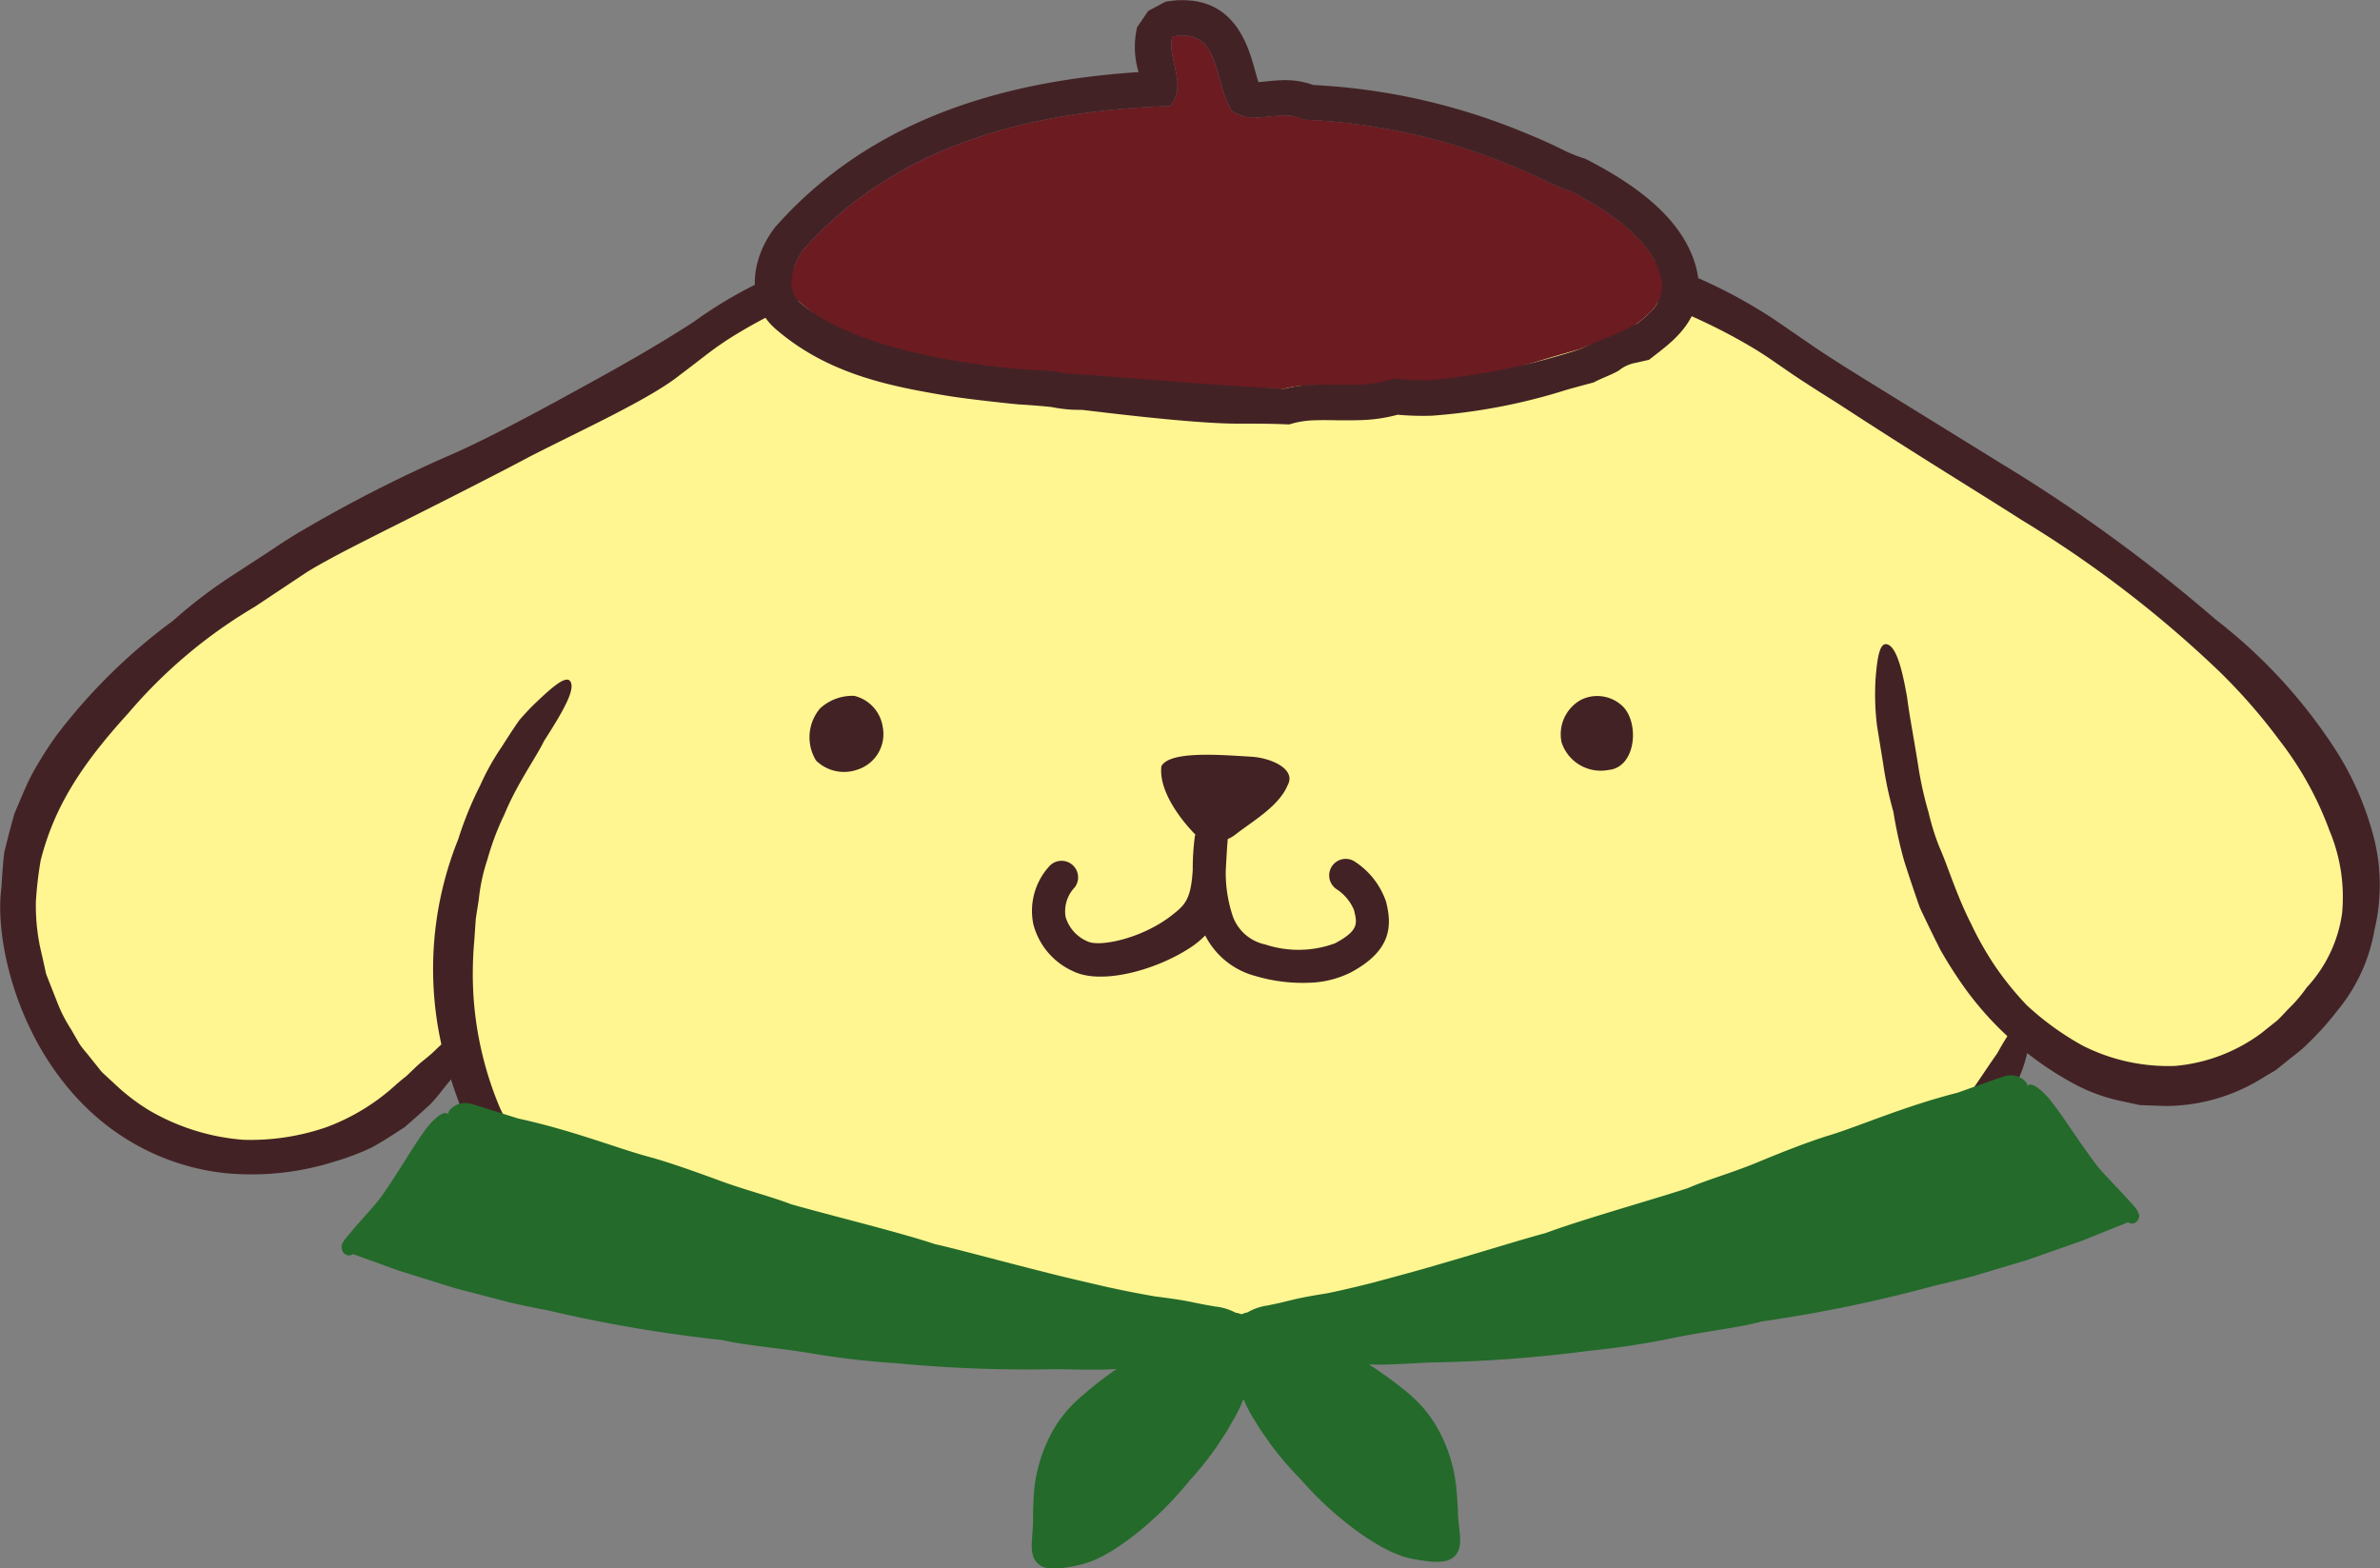 <svg xmlns="http://www.w3.org/2000/svg" width="124.055" height="81.746" viewBox="0 0 124.055 81.746">
  <rect x="0" y="0" width="124.055" height="81.746" fill="#808080" stroke="none"/>
  <g id="グループ_895" data-name="グループ 895" transform="translate(-70.429 -223.368)">
    <path id="パス_1527" data-name="パス 1527" d="M134.452,233.865c-11.241.2-21.909,2.813-27.706,7.41s-18.506,9.5-21.241,11.274S68.04,262.2,71.89,274.407s17.5,11.792,22.7,2.707c0,0,2.29,8.3,6.462,11.407s17.011,5.465,36.025,5.125,35.7-5.479,38.773-17.119c0,0,7.041,6.964,14.02.787s3.731-13.727-3.649-20.339-18.379-12.467-22.755-15.5-16.222-7.838-29.014-7.609" fill="#fff691"/>
    <path id="パス_1528" data-name="パス 1528" d="M154.267,263.5c1.467-.128,1.64-2.548.684-3.373a1.905,1.905,0,0,0-2.108-.285,2.044,2.044,0,0,0-1.017,2.222,2.144,2.144,0,0,0,2.441,1.436" fill="#432225"/>
    <path id="パス_1529" data-name="パス 1529" d="M115.113,263.485a1.943,1.943,0,0,0,1.328-2.223,1.964,1.964,0,0,0-1.481-1.624,2.483,2.483,0,0,0-1.786.655,2.323,2.323,0,0,0-.209,2.716,2.084,2.084,0,0,0,2.148.476" fill="#432225"/>
    <path id="パス_1530" data-name="パス 1530" d="M126.385,274c1.48.711,4.287-.071,6.038-1.207a4.544,4.544,0,0,0,.825-.668,4.105,4.105,0,0,0,2.637,2.12,8.631,8.631,0,0,0,2.8.345,5.134,5.134,0,0,0,2.141-.531c2.157-1.147,2.163-2.453,1.85-3.693a4.059,4.059,0,0,0-1.63-2.09.861.861,0,0,0-.946,1.44,2.416,2.416,0,0,1,.9,1.073c.176.7.274,1.078-.988,1.748a5.52,5.52,0,0,1-3.634.059,2.31,2.31,0,0,1-1.676-1.429,7.125,7.125,0,0,1-.382-2.412c.006-.094.01-.19.016-.288.022-.4.045-.839.086-1.333a.278.278,0,0,0,0-.03,1.8,1.8,0,0,0,.422-.253c.9-.7,2.253-1.467,2.705-2.562.445-.816-.808-1.4-1.862-1.478-1.471-.082-4.272-.344-4.721.492-.188,1.581,1.617,3.395,1.612,3.4.06.076.1.1.16.166-.006.026-.022.048-.026.075a12.831,12.831,0,0,0-.113,1.766c-.094,1.565-.415,1.84-1.116,2.384-1.542,1.2-3.739,1.643-4.354,1.347a2,2,0,0,1-1.157-1.282,1.806,1.806,0,0,1,.476-1.54.862.862,0,0,0-1.343-1.08,3.447,3.447,0,0,0-.815,3A3.7,3.7,0,0,0,126.385,274" fill="#432225"/>
    <path id="パス_1531" data-name="パス 1531" d="M91.137,279.841a11.025,11.025,0,0,1-3.715,2.286,12.137,12.137,0,0,1-4.3.65,11.436,11.436,0,0,1-4.954-1.557,10.61,10.61,0,0,1-1.729-1.325c-.248-.237-.5-.452-.729-.681-.2-.255-.4-.5-.586-.735s-.4-.469-.561-.714l-.437-.758a7.63,7.63,0,0,1-.739-1.465q-.291-.736-.556-1.413c-.1-.465-.2-.912-.3-1.341a10.518,10.518,0,0,1-.231-2.428,19.555,19.555,0,0,1,.25-2.151c.689-2.7,2.029-4.886,4.56-7.659A25.977,25.977,0,0,1,83.7,255l2.726-1.813c1.138-.7,2.687-1.465,4.195-2.23,3.045-1.521,6.116-3.089,7.426-3.792,2.634-1.351,6.265-3,7.826-4.256.4-.3.885-.676,1.417-1.084a17.039,17.039,0,0,1,1.638-1.109c1.15-.694,2.332-1.251,3-1.623,1.33-.743,2.067-1.215,2.087-1.655s-.7-.4-1.748-.18a9.736,9.736,0,0,0-2.1.765,22.572,22.572,0,0,0-3.586,2.127c-2.561,1.653-5.016,2.965-7.248,4.191-2.222,1.2-4.169,2.211-5.692,2.856a72.679,72.679,0,0,0-7.346,3.755c-.654.371-1.384.857-1.932,1.225-.616.4-1.22.793-1.806,1.174a25.751,25.751,0,0,0-3.117,2.376,29.693,29.693,0,0,0-6.051,5.95,19.617,19.617,0,0,0-1.259,1.985c-.368.684-.639,1.41-.937,2.081-.209.712-.381,1.406-.542,2.054-.077.666-.115,1.295-.149,1.861-.357,2.538.741,8.115,4.778,11.771a12.238,12.238,0,0,0,6.911,3.088,14.337,14.337,0,0,0,5.622-.589,13.668,13.668,0,0,0,1.992-.749c.611-.336,1.179-.714,1.718-1.064.487-.419.937-.824,1.338-1.194.38-.392.667-.8.931-1.114a5.606,5.606,0,0,0,.992-1.728c.159-.464.143-.779-.118-.929s-.892.315-1.526.934c-.309.318-.727.6-1.053.916q-.252.243-.483.462c-.169.13-.323.257-.457.377" fill="#432225"/>
    <path id="パス_1532" data-name="パス 1532" d="M157.185,239.262a30.32,30.32,0,0,1,4.61,2.236c.363.219.717.447,1.056.683l1.1.757c.743.492,1.488.968,2.236,1.435,4.021,2.626,7.189,4.545,9.647,6.116a59.452,59.452,0,0,1,10.254,7.856,29.958,29.958,0,0,1,3.167,3.625,17.411,17.411,0,0,1,2.59,4.675,8.951,8.951,0,0,1,.661,4.339,7.131,7.131,0,0,1-1.844,3.856,7.452,7.452,0,0,1-.908,1.071c-.2.2-.412.452-.657.672-.255.2-.525.418-.807.643a8.862,8.862,0,0,1-4.476,1.7,9.877,9.877,0,0,1-4.827-1.057,14.774,14.774,0,0,1-2.927-2.119,16.539,16.539,0,0,1-1.588-1.951,16.73,16.73,0,0,1-1.3-2.277c-.779-1.531-1.227-3.053-1.657-4.007a12.627,12.627,0,0,1-.561-1.8,18.829,18.829,0,0,1-.5-2.18c-.232-1.5-.512-2.938-.614-3.788-.29-1.683-.592-2.618-1.007-2.783s-.549.608-.642,1.782a13.476,13.476,0,0,0,.077,2.463c.09.551.193,1.188.314,1.931a19.61,19.61,0,0,0,.54,2.551,22.431,22.431,0,0,0,.562,2.558c.262.822.534,1.63.811,2.416.353.761.717,1.5,1.076,2.214a22.908,22.908,0,0,0,1.263,1.978,16.912,16.912,0,0,0,5.81,5.06,9.322,9.322,0,0,0,2.106.787c.394.084.8.173,1.214.263l1.3.048a9.593,9.593,0,0,0,5.178-1.511l.589-.346.528-.421c.343-.286.714-.545,1.027-.843a15.983,15.983,0,0,0,1.694-1.872,8.964,8.964,0,0,0,1.914-4.177,10.055,10.055,0,0,0,.028-4.579,15.759,15.759,0,0,0-2.026-4.772,27.26,27.26,0,0,0-6.266-6.826,82.6,82.6,0,0,0-11.213-8.154l-6.8-4.2c-1.032-.637-1.986-1.235-2.806-1.783l-2.137-1.469a26.33,26.33,0,0,0-7.064-3.308c-1.676-.521-2.837-.715-3.018-.148s2.722,2.011,4.283,2.653" fill="#432225"/>
    <path id="パス_1533" data-name="パス 1533" d="M172.571,281.059c-2.174,3.147-5.684,5.235-9.242,6.815a62.311,62.311,0,0,1-12.408,3.5,76.047,76.047,0,0,1-14.85,1.2c-3.864-.047-7.279-.181-12.309-.478a61.8,61.8,0,0,1-11.232-1.014c-.857-.123-2.342-.342-4.1-.73a26.252,26.252,0,0,1-5.672-1.806,11.54,11.54,0,0,1-4.257-3.918,20.471,20.471,0,0,1-1.31-2.084c-.314-.65-.609-1.189-.78-1.614a18.028,18.028,0,0,1-1.309-5.756,19.268,19.268,0,0,1,.047-2.756c.029-.418.056-.813.082-1.177.056-.359.107-.689.154-.983a9.539,9.539,0,0,1,.448-2.084,14.044,14.044,0,0,1,.893-2.369c.655-1.59,1.639-2.945,2.062-3.818,1.048-1.626,1.574-2.606,1.4-3.045s-.865.128-1.852,1.073c-.25.236-.52.523-.83.879-.272.383-.571.845-.921,1.394a12.647,12.647,0,0,0-1.115,1.993,18.314,18.314,0,0,0-1.155,2.828,18.1,18.1,0,0,0-.706,11.406,24.807,24.807,0,0,0,3.674,7.848,12.615,12.615,0,0,0,3.871,3.712,19.882,19.882,0,0,0,5.579,1.937,64.583,64.583,0,0,0,10.5,1.6,125.971,125.971,0,0,0,21.072.8,80.5,80.5,0,0,0,15.86-1.728,58.411,58.411,0,0,0,8.913-2.715,37.02,37.02,0,0,0,6.186-3.228,17.027,17.027,0,0,0,3.943-3.3,14.041,14.041,0,0,0,2.227-3.422,7.02,7.02,0,0,0,.776-2.41c.081-.612.011-.981-.281-1.059s-.852.722-1.389,1.711c-.666.941-1.371,2.067-1.963,2.8" fill="#432225"/>
    <path id="パス_1534" data-name="パス 1534" d="M181.9,286.639l0-.011-.007-.025-.014-.048a.6.6,0,0,0-.025-.057l-.016-.028-.022-.037c-.028-.042-.045-.062-.065-.089-.074-.093-.14-.167-.2-.24l-.367-.4c-.231-.245-.436-.464-.618-.659-.372-.391-.638-.672-.836-.923-.913-1.2-1.731-2.526-2.32-3.266a3.657,3.657,0,0,0-.816-.826c-.242-.162-.434-.169-.5-.049a.119.119,0,0,0-.007.04l-.016-.012c.048-.06.032-.147-.059-.259a1.011,1.011,0,0,0-.645-.325,1.175,1.175,0,0,0-.55.071c-.171.054-.341.11-.555.19-.438.154-1.012.357-1.788.633-2.835.722-5.24,1.794-6.751,2.242-1.009.313-2.349.833-3.657,1.378s-2.64.915-3.659,1.356c-2.008.656-5.521,1.636-7.427,2.347-1.112.292-3.358.995-5.625,1.65-1.132.336-2.273.634-3.271.908-1,.256-1.864.452-2.443.571-.618.1-1.232.2-1.777.331l-.76.184-.617.129a2.826,2.826,0,0,0-1.028.354,1.855,1.855,0,0,0-.316.1,1.908,1.908,0,0,0-.32-.085,2.834,2.834,0,0,0-1.04-.316l-.62-.109-.767-.155c-.549-.109-1.166-.186-1.788-.269-.582-.1-1.451-.263-2.461-.483-1.007-.236-2.158-.494-3.3-.789-2.29-.573-4.56-1.2-5.681-1.448-1.931-.642-5.477-1.5-7.507-2.082-1.034-.4-2.368-.732-3.7-1.222s-2.685-.97-3.7-1.246c-1.527-.4-3.969-1.38-6.827-2l-1.809-.57c-.217-.071-.39-.121-.561-.169a1.188,1.188,0,0,0-.553-.052,1.022,1.022,0,0,0-.634.348c-.087.114-.1.2-.049.262l-.016.012a.09.09,0,0,0-.008-.039c-.069-.119-.26-.1-.5.066a3.656,3.656,0,0,0-.787.854c-.562.761-1.333,2.117-2.2,3.348-.189.258-.444.547-.8.952l-.6.681c-.111.131-.227.27-.351.415-.062.077-.125.153-.195.249a.914.914,0,0,0-.061.092l-.023.038-.014.027a.434.434,0,0,0-.022.059l-.014.049,0,.023,0,.013a.4.4,0,0,0,0,.057.455.455,0,0,0,.08.26.39.39,0,0,0,.212.15.333.333,0,0,0,.121.011l.027,0a.408.408,0,0,0,.053-.013c.05-.018.031-.012.038-.015a.2.2,0,0,0,.047-.035.33.33,0,0,1,.1.028l.3.107.631.227,1.363.494,2.941.917,2.781.725c.841.2,1.567.339,2.083.438a74.676,74.676,0,0,0,9.051,1.54c1.271.287,2.885.406,4.532.673a42.582,42.582,0,0,0,4.559.535,71.59,71.59,0,0,0,8.352.31c1.622.032,2.536.042,3.13-.012-.1.065-.2.134-.3.209-.386.279-.905.667-1.465,1.161a6.669,6.669,0,0,0-1.613,1.936,7.915,7.915,0,0,0-.953,3.462c-.023.363-.028.749-.03,1.121,0,.354-.04.713-.064,1.132-.007.1-.008.217,0,.338a1.511,1.511,0,0,0,.088.445.9.9,0,0,0,.665.564,2.238,2.238,0,0,0,.663.027c.2-.015.392-.047.582-.079s.372-.077.558-.116c.193-.058.393-.114.578-.186s.362-.158.535-.245l.5-.281a14.554,14.554,0,0,0,1.736-1.284,17.939,17.939,0,0,0,2.292-2.355,16.99,16.99,0,0,0,1.48-1.854c.243-.377.507-.757.736-1.18.117-.207.243-.412.346-.635l.1-.2.05-.112.1-.241.013-.031.011.026,0-.026.005.026.009-.027.015.031.1.237.055.11.1.2c.112.218.245.42.37.623.243.413.521.785.776,1.152a17.059,17.059,0,0,0,1.547,1.8,17.891,17.891,0,0,0,2.373,2.27,14.444,14.444,0,0,0,1.782,1.222l.51.263c.176.081.362.15.544.225s.389.114.584.167c.188.03.371.068.563.093a5.717,5.717,0,0,0,.583.06,2.2,2.2,0,0,0,.662-.05.9.9,0,0,0,.646-.588,1.552,1.552,0,0,0,.07-.449,3.227,3.227,0,0,0-.015-.337c-.039-.417-.092-.775-.1-1.129-.015-.372-.034-.757-.07-1.119a7.934,7.934,0,0,0-1.075-3.426,6.711,6.711,0,0,0-1.682-1.878c-.576-.472-1.11-.841-1.506-1.108-.106-.07-.209-.135-.306-.2.595.034,1.507-.009,3.127-.1a71.833,71.833,0,0,0,8.337-.608,42.6,42.6,0,0,0,4.536-.7c1.636-.326,3.245-.5,4.5-.834a74.763,74.763,0,0,0,8.99-1.863c.513-.117,1.233-.287,2.066-.512l2.754-.824,2.906-1.021c.466-.188.916-.371,1.346-.543.213-.086.42-.17.621-.249l.3-.119c.036-.01.063-.032.1-.031a.248.248,0,0,0,.048.035c.007,0-.012,0,.038.012l.054.012h.028a.3.3,0,0,0,.12-.015.378.378,0,0,0,.206-.155.452.452,0,0,0,.071-.264.433.433,0,0,0-.005-.058m-52.1,7.683v-.005h.008l-.007.005m10.758-.193-.007,0h.008v.005" fill="#246a2b"/>
    <path id="パス_1535" data-name="パス 1535" d="M155.712,240.269c-.808.842-1.94.811-2.909,1.291-3.077.823-6.478,2.171-9.731,1.737-1.616.648-3.892-.163-5.672.327-3.084-.12-7.13.581-10.061-.489-1.295.331-4.346-.763-5.477-.277-3.909-1.058-6.394-.877-9.669-3.673-.982-.775-.347-2.2.135-2.834,4.817-5.4,11.779-7.217,19.083-7.456.963-1.112-.186-2.516.127-3.622,2.592-.5,2.134,2.5,3.123,3.9,1.145.773,2.6-.187,3.739.431a31.557,31.557,0,0,1,10.948,2.45c1.522.61,2,.985,2.978,1.289,2.016,1.056,4.153,2.508,4.661,4.391.335,1.256-.468,1.9-1.275,2.533" fill="#6c1b21"/>
    <path id="パス_1536" data-name="パス 1536" d="M132,225.219c2.078-.071,1.736,2.639,2.661,3.956a2.117,2.117,0,0,0,1.32.315c.425-.013.859-.088,1.282-.1a2.169,2.169,0,0,1,1.137.219,31.5,31.5,0,0,1,10.948,2.451c1.522.609,2,.984,2.978,1.288,2.016,1.057,4.154,2.509,4.661,4.391.335,1.256-.468,1.894-1.275,2.533h-.053c-.9.545-1.9.819-2.856,1.29a35.666,35.666,0,0,1-7.793,1.616,11.553,11.553,0,0,1-1.933-.088,5.537,5.537,0,0,1-1.854.321c-.739.024-1.516-.015-2.268.011a6.669,6.669,0,0,0-1.556.205c-3.084-.12-10.471-.756-10.661-.748-.746.025-1.4-.232-2.074-.209-1.606-.061-9.2-.687-12.47-3.483-.983-.775-.348-2.2.134-2.835,4.8-5.391,11.744-7.206,19.026-7.453l.057,0c.963-1.112-.186-2.517.127-3.621a2.863,2.863,0,0,1,.462-.055m-.063-1.848a4.9,4.9,0,0,0-.769.089l-.89.474-.579.852a4.521,4.521,0,0,0,.078,2.337c-8.38.541-14.57,3.172-18.89,8.02l-.05.055-.044.059c-1.221,1.609-1.551,3.951.162,5.337,2.7,2.289,5.9,2.907,8.86,3.4,1.213.2,3.715.453,3.746.452.128,0,1.517.1,1.752.147a7.149,7.149,0,0,0,1.488.133c.123,0,5.6.719,8.115.719.857,0,1.664,0,2.4.029l.305.012.294-.081a4.862,4.862,0,0,1,1.1-.136c.335-.011.685-.008,1.057,0,.393,0,.8.007,1.21-.006a8.326,8.326,0,0,0,2-.283,14.592,14.592,0,0,0,1.787.051,30.707,30.707,0,0,0,7.033-1.354q.609-.17,1.2-.328l.188-.05.174-.086c.375-.185.857-.356,1.151-.541a1.954,1.954,0,0,1,.89-.4l.679-.155.528-.411c.894-.706,2.559-2.024,1.919-4.429-.738-2.733-3.548-4.476-5.6-5.552l-.155-.081-.169-.053a7.5,7.5,0,0,1-1.117-.472c-.417-.2-.934-.45-1.679-.75a32.994,32.994,0,0,0-11.234-2.575,4.307,4.307,0,0,0-1.681-.248c-.279.01-.542.038-.774.061-.142.015-.278.029-.4.037-.062-.2-.122-.415-.177-.612-.334-1.217-1.031-3.752-3.915-3.654" fill="#432225"/>
  </g>
</svg>

